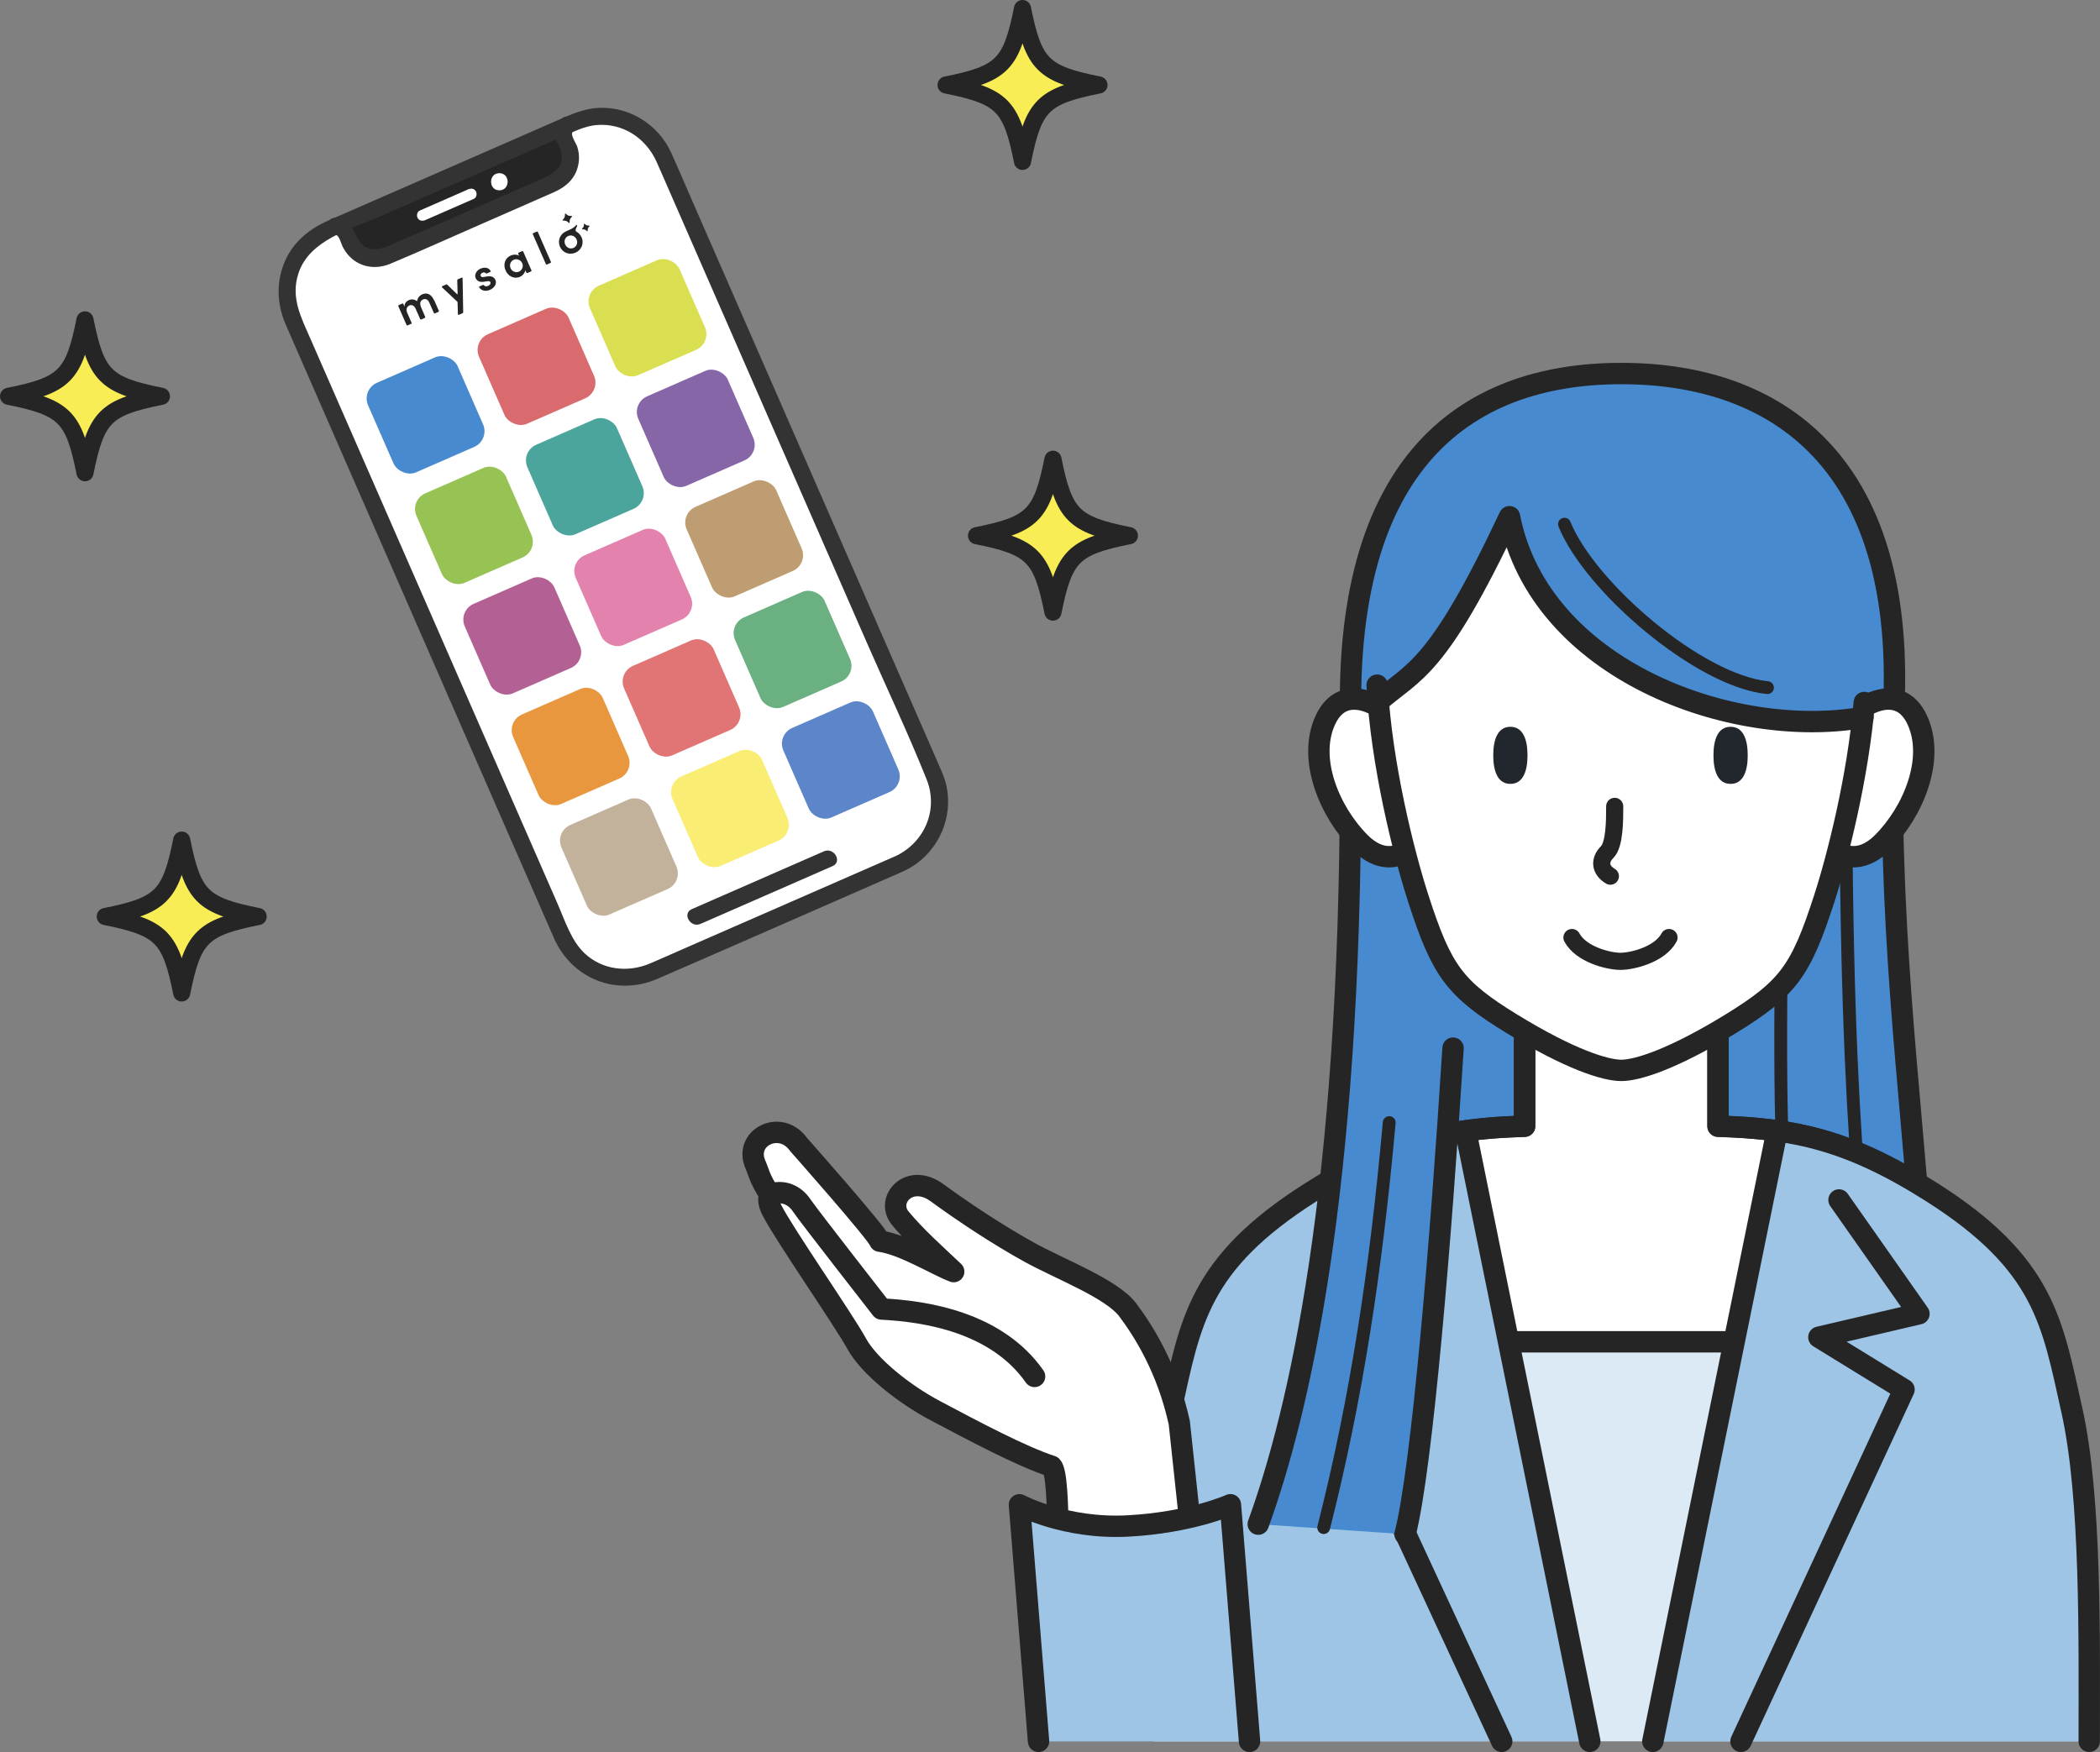 <?xml version="1.0" encoding="UTF-8"?>
<svg id="_レイヤー_2" data-name="レイヤー 2" xmlns="http://www.w3.org/2000/svg" viewBox="0 0 286.85 239.35">
  <rect x="0" y="0" width="286.85" height="239.35" fill="#808080" stroke="none"/>
  <defs>
    <style>
      .cls-1, .cls-2, .cls-3 {
        fill: none;
      }

      .cls-1, .cls-2, .cls-3, .cls-4 {
        stroke: #252525;
        stroke-linecap: round;
        stroke-linejoin: round;
      }

      .cls-1, .cls-4 {
        stroke-width: 2.92px;
      }

      .cls-2 {
        stroke-width: 2.34px;
      }

      .cls-5 {
        fill: #252525;
      }

      .cls-5, .cls-6, .cls-7, .cls-8, .cls-9, .cls-10, .cls-11, .cls-12, .cls-13, .cls-14, .cls-15, .cls-16, .cls-17, .cls-18, .cls-19, .cls-20, .cls-21, .cls-22, .cls-23, .cls-24, .cls-25, .cls-26 {
        stroke-width: 0px;
      }

      .cls-6 {
        fill: #be9d73;
      }

      .cls-7 {
        fill: #9ec5e6;
      }

      .cls-8 {
        fill: #c2b29b;
      }

      .cls-9 {
        fill: #e17475;
      }

      .cls-10 {
        fill: #6ab081;
      }

      .cls-11 {
        fill: #f9ed74;
      }

      .cls-12 {
        fill: #4ba59c;
      }

      .cls-13 {
        fill: #333;
      }

      .cls-3 {
        stroke-width: 1.75px;
      }

      .cls-14, .cls-4 {
        fill: #fff;
      }

      .cls-15 {
        fill: #d96b6e;
      }

      .cls-16 {
        fill: #e8973e;
      }

      .cls-17 {
        fill: #97c355;
      }

      .cls-18 {
        fill: #e482ae;
      }

      .cls-19 {
        fill: #488ad0;
      }

      .cls-20 {
        fill: #b36194;
      }

      .cls-21 {
        fill: #22262d;
      }

      .cls-22 {
        fill: #8766a8;
      }

      .cls-23 {
        fill: #d9df50;
      }

      .cls-24 {
        fill: #dceaf6;
      }

      .cls-25 {
        fill: #f9ed56;
      }

      .cls-26 {
        fill: #5d85ca;
      }
    </style>
  </defs>
  <g id="_レイヤー_1-2" data-name="レイヤー 1">
    <g>
      <g>
        <path class="cls-19" d="M258.47,106.57c0,56.31,14.52,92.36-9.89,108.08h-54.23s-5.56-93.79-5.56-108.08h69.68Z"/>
        <path class="cls-1" d="M258.47,106.57c0,56.31,14.52,92.36-9.89,108.08"/>
        <path class="cls-3" d="M252.14,111.71c.17,27.13,1.03,41.47,2.07,54.26"/>
        <path class="cls-3" d="M243.8,111.72c-.89,27.12-.59,41.48-.04,54.3"/>
        <path class="cls-24" d="M283,192.63c-2.68-11.93-3.65-19.93-19.11-29.75-11.28-7.16-18.74-8.71-29.21-9.03v-14.98h-26.42v14.98c-10.47.32-17.92,1.86-29.21,9.03-15.46,9.81-16.44,17.82-19.11,29.75-2.68,11.93-2.38,31.5-2.38,45.26h127.82c0-13.76.3-33.34-2.38-45.26Z"/>
        <path class="cls-4" d="M253.17,157.26c-6.14-2.46-11.68-3.19-18.5-3.4v-14.98h-26.42v14.98c-6.81.21-12.35.95-18.5,3.4v26.05h63.41v-26.05Z"/>
        <path class="cls-7" d="M283,192.63c-2.68-11.93-3.65-19.93-19.11-29.75-.63-.4-1.24-.77-1.85-1.14-.18-.11-.36-.22-.54-.32-.45-.26-.88-.52-1.32-.76-.17-.1-.35-.2-.52-.29-.56-.31-1.1-.6-1.64-.88-.17-.09-.34-.17-.51-.26-.38-.19-.75-.38-1.13-.56-.23-.11-.46-.22-.69-.32-.32-.15-.64-.29-.96-.43-.25-.11-.5-.22-.74-.32-.43-.18-.86-.35-1.28-.52-.28-.11-.55-.21-.83-.31-.22-.08-.44-.16-.65-.23-.3-.1-.59-.2-.89-.3-.16-.05-.31-.1-.47-.15-.64-.2-1.27-.38-1.91-.55-.09-.02-.17-.05-.26-.07-.36-.09-.72-.18-1.08-.26-.09-.02-.19-.04-.28-.06-1.19-.26-2.39-.48-3.6-.65,0,0,0,0,0,0l-16.97,83.4h59.6c0-13.76.3-33.34-2.38-45.26Z"/>
        <line class="cls-1" x1="242.74" y1="154.49" x2="225.77" y2="237.89"/>
        <path class="cls-7" d="M179.05,162.88c-6.77,4.29-10.76,8.24-13.33,12.32-.37.58-.71,1.17-1.02,1.76-.31.59-.6,1.18-.87,1.78-1.87,4.2-2.72,8.66-3.89,13.88-2.68,11.93-2.38,31.5-2.38,45.26h59.6l-16.97-83.4c-6.77.96-12.95,3.19-21.15,8.39Z"/>
        <line class="cls-1" x1="217.16" y1="237.89" x2="200.2" y2="154.49"/>
        <path class="cls-1" d="M285.38,237.89c0-13.76.3-33.34-2.38-45.26-2.68-11.93-3.65-19.93-19.11-29.75-11.28-7.16-18.74-8.71-29.21-9.03v-14.98h-26.42v14.98c-10.47.32-17.92,1.86-29.21,9.03-15.46,9.81-16.44,17.82-19.11,29.75-2.68,11.93-2.39,29.41-2.39,43.17"/>
        <polyline class="cls-1" points="237.81 237.89 260.08 189.83 248.45 182.68 262.12 179.48 251.2 163.93"/>
        <polyline class="cls-1" points="205.13 237.89 182.85 189.83 194.48 182.68 180.81 179.48 191.74 163.93"/>
        <path class="cls-19" d="M184.47,106.57c0,56.31-7.07,86.42-12.6,101.65l20.07,1.38c3.81-14.88,8.26-88.75,8.26-103.03"/>
        <path class="cls-1" d="M191.93,209.6c2.33-9.11,4.9-40.3,6.55-66.41"/>
        <path class="cls-1" d="M184.47,106.57c0,56.31-7.07,86.42-12.6,101.65"/>
        <path class="cls-3" d="M180.81,208.69c4.48-17.61,7.16-35.38,8.95-55.33"/>
        <g>
          <g>
            <path class="cls-4" d="M161.07,194.3c-1.61-7.3-4.82-12.41-7.01-15.33-2.19-2.92-9.2-5.55-13.43-7.88-4.23-2.34-8.85-5.38-12.64-8.15-3.8-2.77-7.07,1-5.02,3.48,2.04,2.48,4.82,4.96,7.3,7.3-2.34-.88-6.89-3.73-10.1-4.16-.29-1.02-11.11-13.23-11.11-13.23-2.49-3.46-7.52-.89-5.86,2.8.44.98.5,1.82,1.95,4.06-.21.52-.17,1.22.26,2.09,1.61,3.21,9.82,15.02,11.58,18.24,1.75,3.21,6.61,7,10.73,9.18,5.06,2.68,11.84,6.3,15.93,7.61,1.31,1.32.72,17.34.72,17.34h19.22s-1.59-14.62-2.51-23.33Z"/>
            <path class="cls-1" d="M105.15,163.17c1.87-.66,3.43.12,4.37,1.52.94,1.4,10.89,14.14,10.89,14.14,6.24.31,15.76,1.87,20.91,9.21"/>
          </g>
          <path class="cls-7" d="M168.07,205.58s-5.43,2.45-14.03,2.9c-8.61.45-14.79-2.9-14.79-2.9l2.61,32.32h28.82l-2.61-32.32Z"/>
          <path class="cls-1" d="M170.68,237.89l-2.61-32.32s-5.43,2.45-14.03,2.9c-8.61.45-14.79-2.9-14.79-2.9l2.61,32.32"/>
        </g>
        <g>
          <path class="cls-19" d="M258.28,102.13c3.84-38.38-15.08-51.1-36.81-51.1s-39,12.72-36.81,51.1c1.6,28.03,70.83,27.94,73.63,0Z"/>
          <path class="cls-1" d="M258.28,102.13c3.84-38.38-15.08-51.1-36.81-51.1s-39,12.72-36.81,51.1c1.6,28.03,70.83,27.94,73.63,0Z"/>
          <g>
            <path class="cls-4" d="M250.29,100.74c3.17-4.68,9.07-7.77,11.58-2.42,2.51,5.35-.55,12.62-4.73,16.8-4.18,4.18-8.19.67-8.52-2.34-.33-3.01,1.67-12.03,1.67-12.03Z"/>
            <path class="cls-4" d="M192.64,100.74c-3.17-4.68-9.07-7.77-11.58-2.42-2.51,5.35.55,12.62,4.73,16.8,4.18,4.18,8.19.67,8.52-2.34.33-3.01-1.67-12.03-1.67-12.03Z"/>
          </g>
          <path class="cls-14" d="M253.17,88.93s-4.28-28.05-31.55-28.05-33.7,31.61-33.65,32.64c.51,10.92,3.63,23,5.65,29.24,3.2,9.88,4.92,12.29,12.79,17.12,7.87,4.83,12.73,6.36,14.94,6.36s7.07-1.54,14.94-6.36c7.87-4.83,9.59-7.24,12.79-17.12,1.73-5.35,4.27-14.99,5.28-24.51.34-3.17-1.1-6.33-1.18-9.32Z"/>
          <path class="cls-19" d="M187.4,82.27c6.89-19.87,21.34-25.57,33.71-25.57,10.13,0,23.81,4.89,30.86,20.94,3.12,8.19,2.74,20.32,2.49,20.37-17.84,3.12-44.15-6.44-48.28-27.41-9.94,21.09-12.99,20.95-17.99,25.32-.18.16-1.41-11.89-.8-13.65Z"/>
          <path class="cls-1" d="M254.47,98c-17.84,3.12-44.15-6.44-48.28-27.41-9.94,21.09-12.99,20.95-17.99,25.32"/>
          <g>
            <path class="cls-21" d="M236.39,99.29c-1.73,0-2.34,1.74-2.34,3.9s.61,3.9,2.34,3.9,2.34-1.74,2.34-3.9-.61-3.9-2.34-3.9Z"/>
            <path class="cls-21" d="M206.31,99.29c-1.73,0-2.34,1.74-2.34,3.9s.61,3.9,2.34,3.9,2.34-1.74,2.34-3.9-.61-3.9-2.34-3.9Z"/>
          </g>
          <path class="cls-2" d="M214.72,128.08c1.23,2.29,4.94,3.25,6.63,3.25s5.41-.96,6.63-3.25"/>
          <path class="cls-2" d="M220.56,110.16c0,1.94,0,5.22-1.04,6.26-1.04,1.04-1.04,2.39.45,3.28"/>
          <path class="cls-3" d="M213.7,71.61c3.47,8.58,18.39,21.41,27.73,22.33"/>
          <path class="cls-1" d="M188.11,93.6c.57,10.8,3.63,22.99,5.62,29.15,3.2,9.88,4.92,12.29,12.79,17.12,7.87,4.83,12.73,6.36,14.94,6.36s7.07-1.54,14.94-6.36c7.87-4.83,9.59-7.24,12.79-17.12,1.85-5.71,4.61-16.65,5.46-26.78"/>
        </g>
      </g>
      <g>
        <g id="group">
          <path class="cls-14" d="M65.31,19.41h36.92c5.08,0,9.21,4.12,9.21,9.21v92.2c0,5.08-4.12,9.21-9.21,9.21h-36.92c-5.08,0-9.21-4.13-9.21-9.21V28.62c0-5.08,4.13-9.21,9.21-9.21Z" transform="translate(-22.92 39.82) rotate(-23.62)"/>
          <g>
            <path class="cls-5" d="M77.42,17.14s-.76.69-.38,1.56c.15.34.34.78.58,1.32.83,1.9-.03,4.1-1.93,4.94-3.27,1.43-8.16,3.58-11.47,5.04-3.31,1.44-8.22,3.58-11.49,5-1.9.83-4.1-.04-4.93-1.94-.24-.54-.43-.98-.58-1.32-.37-.85-1.31-.8-1.32-.81"/>
            <path class="cls-13" d="M76.59,16.31c-.42.51-.76,1.02-.81,1.7-.08.98.56,1.74.83,2.64.61,2-.83,3-2.44,3.71-3.51,1.54-7.03,3.09-10.54,4.63s-7.04,3.06-10.56,4.6c-1.7.74-3.35.75-4.26-1.11-.73-1.48-1.13-2.5-2.91-2.71-1.49-.18-1.48,2.16,0,2.34.42.05.69,1.14.89,1.56.39.78.93,1.45,1.64,1.95,1.47,1.02,3.26,1.09,4.89.41,3.75-1.57,7.46-3.24,11.18-4.87s7.44-3.27,11.16-4.9c1.63-.71,2.92-1.84,3.31-3.65.19-.84.15-1.74-.12-2.56-.15-.48-.99-1.62-.62-2.06.95-1.15-.69-2.81-1.65-1.65h0Z"/>
          </g>
          <path class="cls-13" d="M122.25,116.99c-9.48,4.15-18.97,8.29-28.45,12.44-1.66.73-3.32,1.47-4.98,2.18-3.01,1.29-6.48.93-8.94-1.35-1.86-1.73-2.73-4.54-3.73-6.82-4.31-9.86-8.62-19.73-12.94-29.59-5.22-11.94-10.44-23.89-15.67-35.83-1.71-3.91-3.42-7.82-5.13-11.73-1.28-2.93-2.75-5.65-1.63-8.99,1.52-4.56,7.16-6,11.14-7.74,6.01-2.63,12.01-5.25,18.02-7.88,2.33-1.02,4.65-2.03,6.98-3.05,1.48-.65,2.95-1.42,4.59-1.55,3.59-.29,6.71,1.79,8.17,5.01.31.69.6,1.38.91,2.07,3.93,9,7.87,18,11.8,27,5.32,12.18,10.65,24.35,15.97,36.53,2.73,6.25,5.68,12.45,8.21,18.78,1.67,4.17-.3,8.68-4.33,10.53-1.36.63-.18,2.64,1.18,2.02,4.45-2.05,6.92-7.01,5.83-11.79-.24-1.05-.7-2.03-1.13-3.01l-4.11-9.41c-5.16-11.8-10.32-23.61-15.48-35.41-4.74-10.83-9.47-21.66-14.21-32.5-.88-2.02-1.74-4.06-2.65-6.06-1.73-3.79-5.64-6.27-9.82-6.11-2.07.08-3.85.9-5.7,1.71-10.41,4.55-20.81,9.1-31.22,13.65-2.56,1.12-4.72,2.8-5.92,5.4-1.33,2.89-1.22,6,.03,8.88,1.04,2.4,2.1,4.8,3.14,7.19,4.91,11.23,9.82,22.46,14.73,33.7,5.02,11.47,10.03,22.95,15.05,34.42l3.68,8.42c2.44,5.59,8.52,8.06,14.16,5.62,10.19-4.41,20.35-8.9,30.52-13.34,1.03-.45,2.07-.9,3.1-1.36,1.37-.6.19-2.61-1.18-2.02Z"/>
          <path class="cls-13" d="M95.68,126.22c5.16-2.26,10.31-4.51,15.47-6.77.86-.38,1.72-.75,2.58-1.13,1.37-.6.19-2.61-1.18-2.02-5.17,2.26-10.35,4.53-15.52,6.79-.84.37-1.69.74-2.53,1.11-1.37.6-.19,2.61,1.18,2.02h0Z"/>
          <g>
            <path class="cls-14" d="M58.09,30.07c2.21-.97,4.43-1.94,6.64-2.91.37-.16.46-.71.27-1.03-.22-.38-.65-.43-1.03-.27-2.21.97-4.43,1.94-6.64,2.91-.37.16-.46.71-.27,1.03.22.38.65.43,1.03.27h0Z"/>
            <path class="cls-14" d="M68.21,26c1.5,0,1.51-2.34,0-2.34s-1.51,2.34,0,2.34h0Z"/>
          </g>
        </g>
        <g>
          <path class="cls-5" d="M59.31,41.01l.64,1.47s0,.1-.05.12l-.51.22s-.1,0-.12-.05l-.63-1.43c-.19-.44-.53-.57-.85-.43-.4.17-.5.54-.26,1.1l.56,1.29s0,.1-.05.12l-.52.23s-.1,0-.12-.05l-.63-1.43c-.19-.44-.53-.57-.82-.45-.32.14-.56.47-.33,1l.61,1.39s0,.1-.05.12l-.52.23s-.1,0-.12-.05l-1.14-2.6s0-.1.05-.12l.52-.23s.1,0,.12.05l.15.35s.02,0,.02-.01c-.03-.37.26-.71.58-.85.38-.16.77-.12,1.08.12.03.02.07,0,.07-.03.06-.48.42-.77.68-.88.69-.3,1.27.02,1.62.82Z"/>
          <path class="cls-5" d="M62.5,38.17l.56-.24c.06-.03.13.02.13.08l.08,4.67s-.02.07-.05.09l-.54.24c-.06.03-.13-.02-.13-.08l-.05-1.65s-.01-.05-.03-.06l-2.1-1.97s-.03-.12.03-.15l.57-.25s.07,0,.1.02l1.36,1.32s.08,0,.08-.03l-.05-1.89s.02-.07.05-.09Z"/>
          <path class="cls-5" d="M65.5,39.13l.48-.21s.08,0,.11.04c.11.15.32.21.58.1.27-.12.39-.33.31-.51-.07-.15-.22-.17-.45-.13l-.41.07c-.69.11-1-.16-1.15-.51-.19-.43.07-1.01.67-1.28.47-.2,1.09-.21,1.38.32.03.05,0,.11-.05.13l-.5.22s-.08,0-.11-.03c-.1-.13-.29-.16-.46-.08-.21.09-.31.28-.23.45.06.14.23.17.41.13l.5-.08c.69-.11.98.23,1.09.48.25.56-.18,1.12-.75,1.36-.52.23-1.17.16-1.47-.35-.03-.05,0-.11.04-.13Z"/>
          <path class="cls-5" d="M70.81,34.53l.53-.23s.1,0,.12.05l1.14,2.6s0,.1-.05.12l-.52.23s-.1,0-.12-.05l-.12-.27s-.04-.02-.05.01c-.08.35-.35.67-.71.83-.74.32-1.6-.02-1.97-.88-.37-.84-.07-1.7.72-2.04.35-.15.76-.16,1.06,0,.02.01.05,0,.04-.02l-.1-.23c-.02-.05-.01-.1.04-.12ZM71.33,35.95c-.21-.47-.75-.64-1.16-.46-.44.19-.62.71-.43,1.15s.7.67,1.15.47c.43-.19.64-.7.44-1.17Z"/>
          <path class="cls-5" d="M74.57,36.09l-1.8-4.11s0-.1.05-.12l.52-.23s.1,0,.12.05l1.8,4.11s0,.1-.05.12l-.52.23s-.1,0-.12-.05Z"/>
          <path class="cls-5" d="M77.63,29.45c-.12-.05-.25-.15-.35-.26-.04-.04-.11-.01-.11.05.01.16,0,.31-.05.44-.05.12-.15.25-.26.35-.04.04-.01.11.05.11.16-.01.31,0,.44.05.12.05.25.15.35.26.04.04.11.01.11-.05-.01-.16,0-.31.05-.44.05-.12.15-.25.26-.35.04-.04.01-.11-.05-.11-.16.01-.31,0-.44-.05Z"/>
          <path class="cls-5" d="M80.13,30.78c-.1-.04-.19-.12-.28-.21-.03-.04-.09,0-.09.04,0,.12,0,.25-.04.35-.04.1-.12.19-.21.28-.04.03,0,.09.04.09.12,0,.25,0,.35.04.1.04.19.12.28.21.03.04.09,0,.09-.04,0-.12,0-.25.04-.35.04-.1.12-.19.21-.28.04-.03,0-.09-.04-.09-.12,0-.25,0-.35-.04Z"/>
          <path class="cls-5" d="M78.82,30.89c.05-.18-.05-.23-.17-.08-.24.3-.6.47-1.32.79-.79.34-1.22,1.22-.84,2.1.38.88,1.32,1.16,2.11.82s1.22-1.23.84-2.1c-.16-.36-.42-.62-.71-.77h.01c-.29-.2.02-.53.08-.75ZM78.33,33.87c-.43.19-.92,0-1.13-.48s0-.96.42-1.15.93,0,1.14.47,0,.97-.42,1.16Z"/>
        </g>
        <rect class="cls-19" x="51.46" y="50" width="13.35" height="13.35" rx="2.34" ry="2.34" transform="translate(-17.84 28.04) rotate(-23.62)"/>
        <rect class="cls-15" x="66.61" y="43.37" width="13.35" height="13.35" rx="2.34" ry="2.34" transform="translate(-13.91 33.55) rotate(-23.62)"/>
        <rect class="cls-23" x="81.77" y="36.74" width="13.35" height="13.35" rx="2.34" ry="2.34" transform="translate(-9.99 39.07) rotate(-23.62)"/>
        <rect class="cls-17" x="58.06" y="65.1" width="13.35" height="13.35" rx="2.34" ry="2.34" transform="translate(-23.33 31.95) rotate(-23.62)"/>
        <rect class="cls-12" x="73.22" y="58.47" width="13.35" height="13.35" rx="2.34" ry="2.34" transform="translate(-19.41 37.46) rotate(-23.62)"/>
        <rect class="cls-22" x="88.37" y="51.85" width="13.35" height="13.35" rx="2.34" ry="2.34" transform="translate(-15.49 42.98) rotate(-23.62)"/>
        <rect class="cls-20" x="64.66" y="80.2" width="13.35" height="13.35" rx="2.34" ry="2.34" transform="translate(-28.83 35.86) rotate(-23.62)"/>
        <rect class="cls-18" x="79.82" y="73.58" width="13.35" height="13.35" rx="2.34" ry="2.34" transform="translate(-24.91 41.37) rotate(-23.62)"/>
        <rect class="cls-6" x="94.97" y="66.95" width="13.35" height="13.35" rx="2.34" ry="2.34" transform="translate(-20.98 46.89) rotate(-23.62)"/>
        <rect class="cls-16" x="71.27" y="95.31" width="13.35" height="13.35" rx="2.34" ry="2.34" transform="translate(-34.33 39.77) rotate(-23.62)"/>
        <rect class="cls-9" x="86.42" y="88.68" width="13.35" height="13.35" rx="2.34" ry="2.34" transform="translate(-30.4 45.28) rotate(-23.62)"/>
        <rect class="cls-10" x="101.58" y="82.06" width="13.35" height="13.35" rx="2.34" ry="2.34" transform="translate(-26.48 50.8) rotate(-23.62)"/>
        <rect class="cls-8" x="77.87" y="110.41" width="13.35" height="13.35" rx="2.34" ry="2.34" transform="translate(-39.83 43.68) rotate(-23.62)"/>
        <rect class="cls-11" x="93.03" y="103.79" width="13.35" height="13.35" rx="2.34" ry="2.34" transform="translate(-35.9 49.19) rotate(-23.62)"/>
        <rect class="cls-26" x="108.18" y="97.16" width="13.35" height="13.35" rx="2.34" ry="2.34" transform="translate(-31.98 54.71) rotate(-23.62)"/>
      </g>
      <g>
        <path class="cls-25" d="M35.26,125.21c-7.66,1.53-8.91,2.78-10.44,10.44-1.53-7.66-2.78-8.91-10.44-10.44,7.66-1.53,8.91-2.78,10.44-10.44,1.53,7.66,2.78,8.91,10.44,10.44Z"/>
        <path class="cls-2" d="M35.26,125.21c-7.66,1.53-8.91,2.78-10.44,10.44-1.53-7.66-2.78-8.91-10.44-10.44,7.66-1.53,8.91-2.78,10.44-10.44,1.53,7.66,2.78,8.91,10.44,10.44Z"/>
      </g>
      <g>
        <path class="cls-25" d="M154.27,73.18c-7.66,1.53-8.91,2.78-10.44,10.44-1.53-7.66-2.78-8.91-10.44-10.44,7.66-1.53,8.91-2.78,10.44-10.44,1.53,7.66,2.78,8.91,10.44,10.44Z"/>
        <path class="cls-2" d="M154.27,73.18c-7.66,1.53-8.91,2.78-10.44,10.44-1.53-7.66-2.78-8.91-10.44-10.44,7.66-1.53,8.91-2.78,10.44-10.44,1.53,7.66,2.78,8.91,10.44,10.44Z"/>
      </g>
      <g>
        <path class="cls-25" d="M22.05,54.14c-7.66,1.53-8.91,2.78-10.44,10.44-1.53-7.66-2.78-8.91-10.44-10.44,7.66-1.53,8.91-2.78,10.44-10.44,1.53,7.66,2.78,8.91,10.44,10.44Z"/>
        <path class="cls-2" d="M22.05,54.14c-7.66,1.53-8.91,2.78-10.44,10.44-1.53-7.66-2.78-8.91-10.44-10.44,7.66-1.53,8.91-2.78,10.44-10.44,1.53,7.66,2.78,8.91,10.44,10.44Z"/>
      </g>
      <g>
        <path class="cls-25" d="M150.11,11.61c-7.66,1.53-8.91,2.78-10.44,10.44-1.53-7.66-2.78-8.91-10.44-10.44,7.66-1.53,8.91-2.78,10.44-10.44,1.53,7.66,2.78,8.91,10.44,10.44Z"/>
        <path class="cls-2" d="M150.11,11.61c-7.66,1.53-8.91,2.78-10.44,10.44-1.53-7.66-2.78-8.91-10.44-10.44,7.66-1.53,8.91-2.78,10.44-10.44,1.53,7.66,2.78,8.91,10.44,10.44Z"/>
      </g>
    </g>
  </g>
</svg>